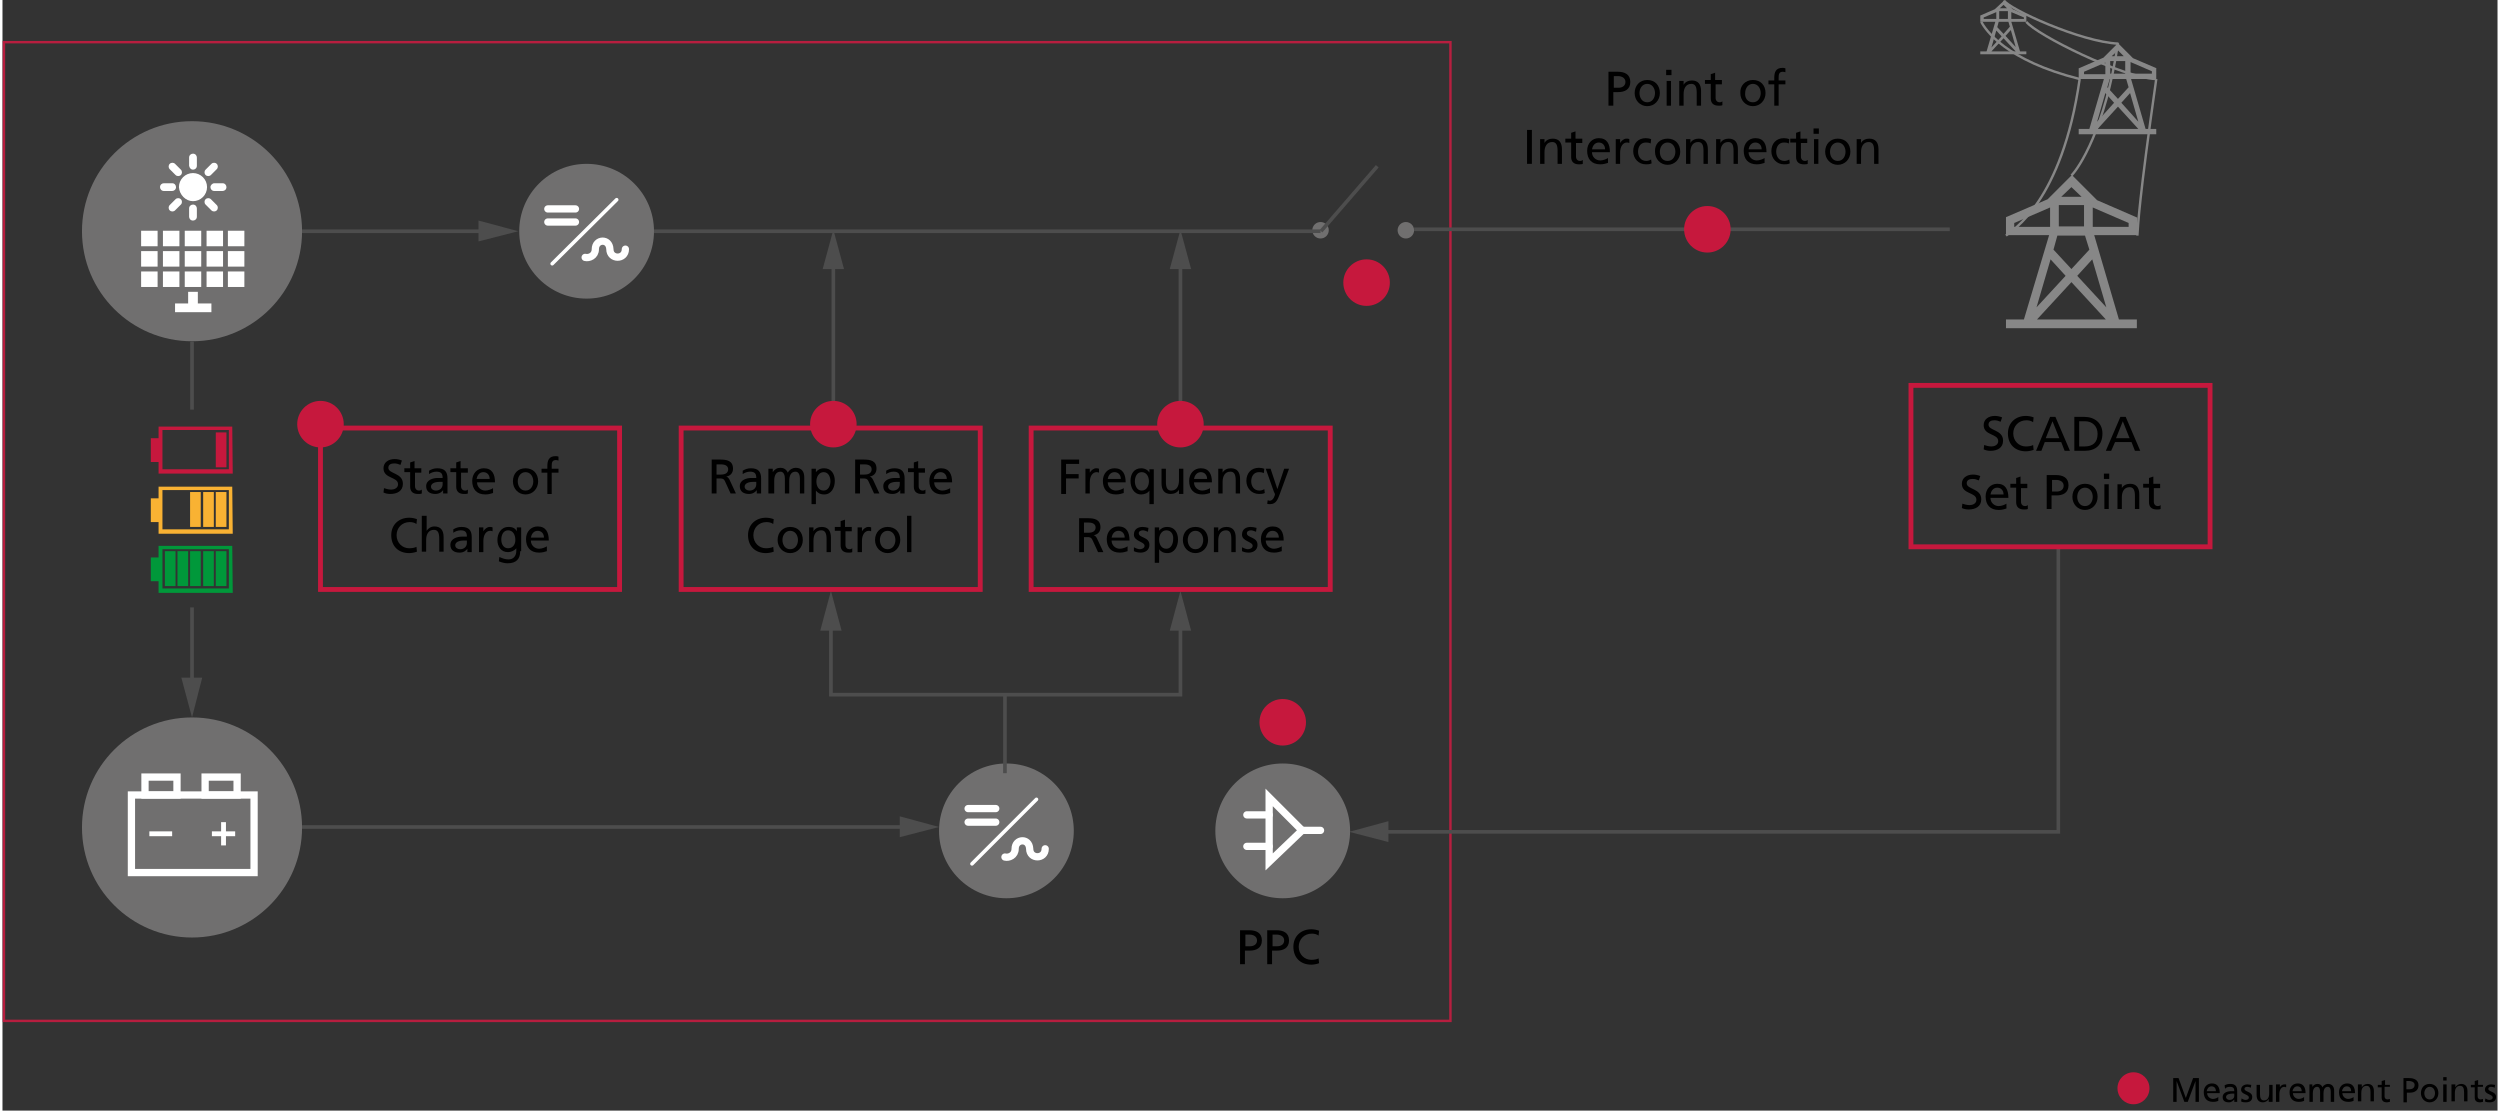 <?xml version="1.0" encoding="utf-8"?>
<svg xmlns="http://www.w3.org/2000/svg" xmlns:xlink="http://www.w3.org/1999/xlink" version="1.1" id="Ebene_1" x="0px" y="0px" viewBox="0 0 514.7 229.1" style="enable-background:new 0 0 514.7 229.1;" xml:space="preserve" width="520" height="231">
<rect x="0" y="0" width="514.7" height="229.1" fill="#333333" stroke="none"/>
<style type="text/css">
	.st0{fill:none;stroke:#B71E3F;stroke-width:0.5;stroke-miterlimit:10;}
	.st1{fill:#706F6F;}
	.st2{fill:none;stroke:#4D4D4D;stroke-width:0.75;stroke-miterlimit:10;}
	.st3{fill:#4D4D4D;}
	.st4{fill:#C6183D;}
	.st5{fill:#C6183D;stroke:#4D4D4D;stroke-width:0.75;stroke-miterlimit:10;}
	.st6{fill:#FFFFFF;}
	.st7{fill:none;stroke:#FFFFFF;stroke-width:1.5;stroke-linecap:round;stroke-miterlimit:10;}
	.st8{fill:none;stroke:#FFFFFF;stroke-width:0.75;stroke-linecap:round;stroke-miterlimit:10;}
	.st9{fill:none;stroke:#C6183D;stroke-miterlimit:10;}
	.st10{fill:none;stroke:#FFFFFF;stroke-width:1.5;stroke-miterlimit:10;}
	.st11{fill:none;stroke:#FFFFFF;stroke-miterlimit:10;}
	.st12{fill:#F9B233;}
	.st13{fill:#00983A;}
	.st14{fill:#878787;}
	.st15{fill:none;}
	.st16{fill:none;stroke:#878787;stroke-width:0.5;stroke-miterlimit:10;}
</style>
<rect x="0.3" y="8.7" class="st0" width="298.4" height="201.9"/>
<circle class="st1" cx="271.9" cy="47.5" r="1.7"/>
<g>
	<path d="M447.7,222.4h1.2l1.5,4.1l1.5-4.1h1.2v4.9h-0.7V223h0l-1.6,4.3h-0.7l-1.6-4.3h0v4.3h-0.7V222.4z"/>
	<path d="M457.1,227.1c-0.3,0.1-0.5,0.2-1.1,0.2c-1.3,0-1.9-0.8-1.9-2c0-1.1,0.7-1.8,1.7-1.8c1.2,0,1.6,0.9,1.6,2h-2.6   c0,0.7,0.6,1.2,1.2,1.2c0.4,0,0.9-0.2,1.1-0.4V227.1z M456.6,225.1c0-0.6-0.3-1-0.9-1c-0.6,0-0.9,0.5-1,1H456.6z"/>
	<path d="M458.4,223.9c0.3-0.2,0.7-0.3,1.2-0.3c1,0,1.4,0.5,1.4,1.5v1.5c0,0.4,0,0.6,0,0.7h-0.6v-0.5h0c-0.2,0.2-0.5,0.6-1.1,0.6   c-0.8,0-1.3-0.3-1.3-1.1c0-0.9,1-1.2,1.7-1.2c0.3,0,0.4,0,0.7,0c0-0.6-0.2-0.9-0.9-0.9c-0.4,0-0.8,0.1-1,0.4L458.4,223.9z    M460.4,225.6c-0.1,0-0.3,0-0.4,0c-0.4,0-1.3,0.1-1.3,0.7c0,0.4,0.4,0.6,0.7,0.6c0.7,0,1-0.4,1-0.9V225.6z"/>
	<path d="M461.9,226.6c0.3,0.2,0.6,0.3,0.8,0.3c0.3,0,0.7-0.1,0.7-0.5c0-0.7-1.6-0.6-1.6-1.6c0-0.7,0.6-1.1,1.3-1.1   c0.3,0,0.6,0.1,0.8,0.1l-0.1,0.6c-0.1-0.1-0.5-0.2-0.7-0.2c-0.3,0-0.6,0.1-0.6,0.4c0,0.7,1.6,0.5,1.6,1.7c0,0.8-0.6,1.1-1.3,1.1   c-0.3,0-0.7,0-1-0.2L461.9,226.6z"/>
	<path d="M468.1,227.3h-0.6v-0.6h0c-0.2,0.4-0.7,0.7-1.2,0.7c-0.9,0-1.3-0.6-1.3-1.5v-2.1h0.7v1.9c0,0.8,0.2,1.3,0.8,1.3   c0.8,0,1.1-0.6,1.1-1.5v-1.7h0.7V227.3z"/>
	<path d="M469.2,223.7h0.6v0.6h0c0.2-0.4,0.6-0.6,0.9-0.6c0.2,0,0.3,0,0.4,0v0.6c-0.1,0-0.3-0.1-0.4-0.1c-0.6,0-1,0.6-1,1.5v1.6   h-0.7V223.7z"/>
	<path d="M474.8,227.1c-0.3,0.1-0.5,0.2-1.1,0.2c-1.3,0-1.9-0.8-1.9-2c0-1.1,0.7-1.8,1.7-1.8c1.2,0,1.6,0.9,1.6,2h-2.6   c0,0.7,0.6,1.2,1.2,1.2c0.4,0,0.9-0.2,1.1-0.4V227.1z M474.3,225.1c0-0.6-0.3-1-0.9-1c-0.6,0-0.9,0.5-1,1H474.3z"/>
	<path d="M475.9,223.7h0.6v0.5h0c0.3-0.4,0.6-0.6,1.1-0.6c0.4,0,0.8,0.2,1,0.7c0.2-0.5,0.8-0.7,1.1-0.7c0.9,0,1.3,0.6,1.3,1.4v2.3   h-0.7v-2.1c0-0.4-0.1-1-0.6-1c-0.7,0-0.9,0.7-0.9,1.3v1.8h-0.7v-2.1c0-0.4-0.1-1-0.6-1c-0.7,0-0.9,0.7-0.9,1.3v1.8h-0.7V223.7z"/>
	<path d="M485,227.1c-0.3,0.1-0.5,0.2-1.1,0.2c-1.3,0-1.9-0.8-1.9-2c0-1.1,0.7-1.8,1.7-1.8c1.2,0,1.6,0.9,1.6,2h-2.6   c0,0.7,0.6,1.2,1.2,1.2c0.4,0,0.9-0.2,1.1-0.4V227.1z M484.5,225.1c0-0.6-0.3-1-0.9-1c-0.6,0-0.9,0.5-1,1H484.5z"/>
	<path d="M486.1,223.7h0.6v0.6h0c0.2-0.4,0.7-0.7,1.2-0.7c0.9,0,1.3,0.6,1.3,1.5v2.1h-0.7v-1.9c0-0.8-0.2-1.3-0.8-1.3   c-0.8,0-1.1,0.6-1.1,1.5v1.7h-0.7V223.7z"/>
	<path d="M492.4,224.2h-1v2c0,0.4,0.3,0.6,0.6,0.6c0.2,0,0.4-0.1,0.5-0.1v0.6c-0.1,0-0.4,0.1-0.6,0.1c-0.7,0-1.1-0.3-1.1-1v-2.1H490   v-0.5h0.8v-0.8l0.7-0.2v1h1V224.2z"/>
	<path d="M495.2,222.4h1.3c1,0,1.9,0.4,1.9,1.5c0,1.1-0.9,1.5-1.7,1.5h-0.7v2h-0.7V222.4z M495.9,224.7h0.7c0.4,0,1-0.2,1-0.9   c0-0.6-0.7-0.8-1.1-0.8h-0.6V224.7z"/>
	<path d="M500.7,223.6c1.1,0,1.8,0.8,1.8,1.9c0,1-0.7,1.9-1.8,1.9c-1.1,0-1.8-0.9-1.8-1.9C498.9,224.4,499.6,223.6,500.7,223.6z    M500.7,226.8c0.8,0,1.1-0.7,1.1-1.3c0-0.7-0.4-1.3-1.1-1.3c-0.7,0-1.1,0.7-1.1,1.3C499.6,226.1,499.9,226.8,500.7,226.8z"/>
	<path d="M504.2,222.9h-0.7v-0.7h0.7V222.9z M503.5,223.7h0.7v3.6h-0.7V223.7z"/>
	<path d="M505.4,223.7h0.6v0.6h0c0.2-0.4,0.7-0.7,1.2-0.7c0.9,0,1.3,0.6,1.3,1.5v2.1h-0.7v-1.9c0-0.8-0.2-1.3-0.8-1.3   c-0.8,0-1.1,0.6-1.1,1.5v1.7h-0.7V223.7z"/>
	<path d="M511.6,224.2h-1v2c0,0.4,0.3,0.6,0.6,0.6c0.2,0,0.4-0.1,0.5-0.1v0.6c-0.1,0-0.4,0.1-0.6,0.1c-0.7,0-1.1-0.3-1.1-1v-2.1   h-0.8v-0.5h0.8v-0.8l0.7-0.2v1h1V224.2z"/>
	<path d="M512.2,226.6c0.3,0.2,0.6,0.3,0.8,0.3c0.3,0,0.7-0.1,0.7-0.5c0-0.7-1.6-0.6-1.6-1.6c0-0.7,0.6-1.1,1.3-1.1   c0.3,0,0.6,0.1,0.8,0.1l-0.1,0.6c-0.1-0.1-0.5-0.2-0.7-0.2c-0.3,0-0.6,0.1-0.6,0.4c0,0.7,1.6,0.5,1.6,1.7c0,0.8-0.6,1.1-1.3,1.1   c-0.3,0-0.7,0-1-0.2L512.2,226.6z"/>
</g>
<g>
	<path d="M255.4,191.9h1.8c1.4,0,2.6,0.5,2.6,2.1c0,1.6-1.2,2.1-2.5,2.1h-1v2.8h-1V191.9z M256.4,195.2h1c0.6,0,1.4-0.3,1.4-1.2   c0-0.9-0.9-1.2-1.5-1.2h-0.9V195.2z"/>
	<path d="M261,191.9h1.8c1.4,0,2.6,0.5,2.6,2.1c0,1.6-1.2,2.1-2.5,2.1h-1v2.8h-1V191.9z M262,195.2h1c0.6,0,1.4-0.3,1.4-1.2   c0-0.9-0.9-1.2-1.5-1.2H262V195.2z"/>
	<path d="M271.5,193c-0.4-0.3-0.9-0.4-1.4-0.4c-1.6,0-2.7,1.2-2.7,2.7c0,1.6,1.2,2.7,2.6,2.7c0.5,0,1.2-0.1,1.5-0.3l0.1,1   c-0.5,0.2-1.2,0.3-1.6,0.3c-2.2,0-3.7-1.4-3.7-3.7c0-2.2,1.6-3.6,3.7-3.6c0.5,0,1.1,0.1,1.6,0.3L271.5,193z"/>
</g>
<g>
	<path d="M331.4,14.8h1.8c1.4,0,2.6,0.5,2.6,2.1c0,1.6-1.2,2.1-2.5,2.1h-1v2.8h-1V14.8z M332.4,18.1h1c0.6,0,1.4-0.3,1.4-1.2   c0-0.9-0.9-1.2-1.5-1.2h-0.9V18.1z"/>
	<path d="M339.3,16.5c1.6,0,2.6,1.1,2.6,2.7c0,1.5-1.1,2.7-2.6,2.7c-1.5,0-2.6-1.2-2.6-2.7C336.7,17.7,337.7,16.5,339.3,16.5z    M339.3,21.1c1.1,0,1.6-1,1.6-1.9c0-1-0.6-1.9-1.6-1.9c-1,0-1.6,0.9-1.6,1.9C337.7,20.1,338.2,21.1,339.3,21.1z"/>
	<path d="M344.3,15.5h-1.1v-1.1h1.1V15.5z M343.3,16.7h0.9v5.1h-0.9V16.7z"/>
	<path d="M345.9,16.7h0.9v0.8h0c0.3-0.6,1-0.9,1.7-0.9c1.3,0,1.9,0.8,1.9,2.2v3h-0.9v-2.7c0-1.2-0.3-1.8-1.1-1.8   c-1.1,0-1.6,0.9-1.6,2.1v2.4h-0.9V16.7z"/>
	<path d="M354.8,17.4h-1.4v2.8c0,0.6,0.4,0.9,0.8,0.9c0.3,0,0.5-0.1,0.6-0.2v0.8c-0.2,0.1-0.5,0.1-0.8,0.1c-1,0-1.6-0.5-1.6-1.5v-3   h-1.2v-0.8h1.2v-1.2l0.9-0.3v1.5h1.4V17.4z"/>
	<path d="M361.1,16.5c1.6,0,2.6,1.1,2.6,2.7c0,1.5-1.1,2.7-2.6,2.7c-1.5,0-2.6-1.2-2.6-2.7C358.4,17.7,359.5,16.5,361.1,16.5z    M361.1,21.1c1.1,0,1.6-1,1.6-1.9c0-1-0.6-1.9-1.6-1.9c-1,0-1.6,0.9-1.6,1.9C359.4,20.1,359.9,21.1,361.1,21.1z"/>
	<path d="M365.5,17.4h-1.2v-0.8h1.2v-0.5c0-1.2,0.3-2.1,1.7-2.1c0.2,0,0.4,0,0.6,0.1l0,0.8c-0.1,0-0.3-0.1-0.5-0.1   c-0.8,0-0.9,0.5-0.9,1.2v0.6h1.4v0.8h-1.4v4.4h-0.9V17.4z"/>
	<path d="M314.5,26.8h1v7h-1V26.8z"/>
	<path d="M317.2,28.7h0.9v0.8h0c0.3-0.6,1-0.9,1.7-0.9c1.3,0,1.9,0.8,1.9,2.2v3h-0.9v-2.7c0-1.2-0.3-1.8-1.1-1.8   c-1.1,0-1.6,0.9-1.6,2.1v2.4h-0.9V28.7z"/>
	<path d="M326,29.5h-1.4v2.8c0,0.6,0.4,0.9,0.8,0.9c0.3,0,0.5-0.1,0.6-0.2v0.8c-0.2,0.1-0.5,0.1-0.8,0.1c-1,0-1.6-0.5-1.6-1.5v-3   h-1.2v-0.8h1.2v-1.2l0.9-0.3v1.5h1.4V29.5z"/>
	<path d="M331.2,33.6c-0.4,0.1-0.8,0.3-1.6,0.3c-1.8,0-2.7-1.1-2.7-2.8c0-1.5,1-2.6,2.4-2.6c1.7,0,2.3,1.2,2.3,2.9h-3.7   c0,1,0.8,1.7,1.7,1.7c0.6,0,1.3-0.3,1.6-0.5V33.6z M330.6,30.8c0-0.8-0.5-1.4-1.3-1.4c-0.9,0-1.3,0.8-1.4,1.4H330.6z"/>
	<path d="M332.8,28.7h0.9v0.8h0c0.3-0.5,0.8-0.9,1.3-0.9c0.3,0,0.4,0,0.6,0.1v0.8c-0.2-0.1-0.4-0.1-0.5-0.1c-0.8,0-1.4,0.8-1.4,2.1   v2.3h-0.9V28.7z"/>
	<path d="M340,29.6c-0.4-0.2-0.7-0.2-1-0.2c-1.1,0-1.6,0.9-1.6,1.9c0,0.9,0.5,1.9,1.7,1.9c0.3,0,0.7-0.1,1-0.3l0.1,0.8   c-0.4,0.2-0.8,0.2-1.2,0.2c-1.5,0-2.6-1.2-2.6-2.7c0-1.6,1-2.7,2.6-2.7c0.4,0,0.9,0.1,1.1,0.2L340,29.6z"/>
	<path d="M343.5,28.6c1.6,0,2.6,1.1,2.6,2.7c0,1.5-1.1,2.7-2.6,2.7c-1.5,0-2.6-1.2-2.6-2.7C340.8,29.7,341.9,28.6,343.5,28.6z    M343.5,33.2c1.1,0,1.6-1,1.6-1.9c0-1-0.6-1.9-1.6-1.9c-1,0-1.6,0.9-1.6,1.9C341.9,32.2,342.3,33.2,343.5,33.2z"/>
	<path d="M347.3,28.7h0.9v0.8h0c0.3-0.6,1-0.9,1.7-0.9c1.3,0,1.9,0.8,1.9,2.2v3h-0.9v-2.7c0-1.2-0.3-1.8-1.1-1.8   c-1.1,0-1.6,0.9-1.6,2.1v2.4h-0.9V28.7z"/>
	<path d="M353.5,28.7h0.9v0.8h0c0.3-0.6,1-0.9,1.7-0.9c1.3,0,1.9,0.8,1.9,2.2v3h-0.9v-2.7c0-1.2-0.3-1.8-1.1-1.8   c-1.1,0-1.6,0.9-1.6,2.1v2.4h-0.9V28.7z"/>
	<path d="M363.5,33.6c-0.4,0.1-0.8,0.3-1.6,0.3c-1.8,0-2.7-1.1-2.7-2.8c0-1.5,1-2.6,2.4-2.6c1.7,0,2.3,1.2,2.3,2.9h-3.7   c0,1,0.8,1.7,1.7,1.7c0.6,0,1.3-0.3,1.6-0.5V33.6z M362.9,30.8c0-0.8-0.5-1.4-1.3-1.4c-0.9,0-1.3,0.8-1.4,1.4H362.9z"/>
	<path d="M368.5,29.6c-0.4-0.2-0.7-0.2-1-0.2c-1.1,0-1.6,0.9-1.6,1.9c0,0.9,0.5,1.9,1.7,1.9c0.3,0,0.7-0.1,1-0.3l0.1,0.8   c-0.4,0.2-0.8,0.2-1.2,0.2c-1.5,0-2.6-1.2-2.6-2.7c0-1.6,1-2.7,2.6-2.7c0.4,0,0.9,0.1,1.1,0.2L368.5,29.6z"/>
	<path d="M372.4,29.5H371v2.8c0,0.6,0.4,0.9,0.8,0.9c0.3,0,0.5-0.1,0.6-0.2v0.8c-0.2,0.1-0.5,0.1-0.8,0.1c-1,0-1.6-0.5-1.6-1.5v-3   h-1.2v-0.8h1.2v-1.2l0.9-0.3v1.5h1.4V29.5z"/>
	<path d="M374.7,27.6h-1.1v-1.1h1.1V27.6z M373.7,28.7h0.9v5.1h-0.9V28.7z"/>
	<path d="M378.6,28.6c1.6,0,2.6,1.1,2.6,2.7c0,1.5-1.1,2.7-2.6,2.7c-1.5,0-2.6-1.2-2.6-2.7C376,29.7,377.1,28.6,378.6,28.6z    M378.6,33.2c1.1,0,1.6-1,1.6-1.9c0-1-0.6-1.9-1.6-1.9c-1,0-1.6,0.9-1.6,1.9C377,32.2,377.5,33.2,378.6,33.2z"/>
	<path d="M382.5,28.7h0.9v0.8h0c0.3-0.6,1-0.9,1.7-0.9c1.3,0,1.9,0.8,1.9,2.2v3h-0.9v-2.7c0-1.2-0.3-1.8-1.1-1.8   c-1.1,0-1.6,0.9-1.6,2.1v2.4h-0.9V28.7z"/>
</g>
<g>
	<line x1="171.4" y1="47.4" x2="171.4" y2="87.5"/>
	<g>
		<line class="st2" x1="171.4" y1="54" x2="171.4" y2="87.5"/>
		<g>
			<polygon class="st3" points="169.2,55.5 171.4,47.4 173.6,55.5    "/>
		</g>
	</g>
</g>
<g>
	<line x1="243" y1="47.4" x2="243" y2="87.5"/>
	<g>
		<line class="st2" x1="243" y1="54" x2="243" y2="87.5"/>
		<g>
			<polygon class="st3" points="240.8,55.5 243,47.4 245.2,55.5    "/>
		</g>
	</g>
</g>
<g>
	<g>
		<line class="st2" x1="61.8" y1="47.7" x2="99.7" y2="47.7"/>
		<g>
			<polygon class="st3" points="98.2,49.8 106.4,47.7 98.2,45.5    "/>
		</g>
	</g>
</g>
<g>
	<line class="st4" x1="39.1" y1="125.3" x2="39.1" y2="148"/>
	<g>
		<line class="st2" x1="39.1" y1="125.3" x2="39.1" y2="141.3"/>
		<g>
			<polygon class="st3" points="36.9,139.8 39.1,148 41.2,139.8    "/>
		</g>
	</g>
</g>
<line class="st5" x1="39.1" y1="70.5" x2="39.1" y2="84.5"/>
<line class="st2" x1="134.4" y1="47.7" x2="271.9" y2="47.7"/>
<g>
	<g>
		<polyline class="st2" points="170.9,128.6 170.9,143.3 170.9,143.3 243,143.3 243,143.3 243,128.6   "/>
		<g>
			<polygon class="st3" points="168.7,130.1 170.9,121.9 173.1,130.1    "/>
		</g>
		<g>
			<polygon class="st3" points="245.2,130.1 243,121.9 240.8,130.1    "/>
		</g>
	</g>
</g>
<circle class="st1" cx="289.5" cy="47.5" r="1.7"/>
<line class="st2" x1="401.7" y1="47.3" x2="291.2" y2="47.3"/>
<line class="st2" x1="272" y1="47.7" x2="283.6" y2="34.3"/>
<g>
	<circle class="st1" cx="39.1" cy="47.7" r="22.7"/>
	<g>
		<rect x="37.6" y="51.8" class="st6" width="3.4" height="3.2"/>
		<rect x="33.1" y="51.8" class="st6" width="3.4" height="3.2"/>
		<rect x="37.6" y="47.6" class="st6" width="3.4" height="3.2"/>
		<rect x="33.1" y="47.6" class="st6" width="3.4" height="3.2"/>
		<rect x="42.1" y="47.6" class="st6" width="3.4" height="3.2"/>
		<rect x="42.1" y="51.8" class="st6" width="3.4" height="3.2"/>
		<rect x="37.6" y="56" class="st6" width="3.4" height="3.2"/>
		<rect x="33.1" y="56" class="st6" width="3.4" height="3.2"/>
		<rect x="42.1" y="56" class="st6" width="3.4" height="3.2"/>
		<g>
			<g>
				<path class="st6" d="M39.3,41.5c1.6,0,2.9-1.3,2.9-2.9c0-1.6-1.3-2.9-2.9-2.9s-2.9,1.3-2.9,2.9C36.5,40.2,37.8,41.5,39.3,41.5z"/>
				<path class="st6" d="M39.3,35c0.4,0,0.8-0.3,0.8-0.8v-1.7c0-0.4-0.3-0.8-0.8-0.8c-0.4,0-0.8,0.3-0.8,0.8v1.7      C38.6,34.7,38.9,35,39.3,35z"/>
				<path class="st6" d="M40.1,43c0-0.4-0.3-0.8-0.8-0.8c-0.4,0-0.8,0.3-0.8,0.8v1.7c0,0.4,0.3,0.8,0.8,0.8c0.4,0,0.8-0.3,0.8-0.8      V43z"/>
				<path class="st6" d="M35.7,36.1c0.3,0.3,0.8,0.3,1.1,0c0.3-0.3,0.3-0.8,0-1.1l-1.2-1.2c-0.3-0.3-0.8-0.3-1.1,0      c-0.3,0.3-0.3,0.8,0,1.1L35.7,36.1z"/>
				<path class="st6" d="M44.2,43.4c0.3-0.3,0.3-0.8,0-1.1L43,41.1c-0.3-0.3-0.8-0.3-1.1,0c-0.3,0.3-0.3,0.8,0,1.1l1.2,1.2      C43.4,43.7,43.9,43.7,44.2,43.4z"/>
				<path class="st6" d="M33.3,39.4H35c0.4,0,0.8-0.3,0.8-0.8c0-0.4-0.3-0.8-0.8-0.8h-1.7c-0.4,0-0.8,0.3-0.8,0.8      C32.5,39,32.8,39.4,33.3,39.4z"/>
				<path class="st6" d="M42.9,38.6c0,0.4,0.3,0.8,0.8,0.8h1.7c0.4,0,0.8-0.3,0.8-0.8c0-0.4-0.3-0.8-0.8-0.8h-1.7      C43.3,37.8,42.9,38.2,42.9,38.6z"/>
				<path class="st6" d="M35.7,41.1l-1.2,1.2c-0.3,0.3-0.3,0.8,0,1.1c0.3,0.3,0.8,0.3,1.1,0l1.2-1.2c0.3-0.3,0.3-0.8,0-1.1      C36.5,40.8,36,40.8,35.7,41.1z"/>
				<path class="st6" d="M43,36.1l1.2-1.2c0.3-0.3,0.3-0.8,0-1.1c-0.3-0.3-0.8-0.3-1.1,0L41.9,35c-0.3,0.3-0.3,0.8,0,1.1      C42.2,36.4,42.7,36.4,43,36.1z"/>
			</g>
			<rect x="28.6" y="47.6" class="st6" width="3.4" height="3.2"/>
			<rect x="28.6" y="51.8" class="st6" width="3.4" height="3.2"/>
			<rect x="28.6" y="56" class="st6" width="3.4" height="3.2"/>
			<rect x="46.5" y="47.6" class="st6" width="3.4" height="3.2"/>
			<rect x="46.5" y="51.8" class="st6" width="3.4" height="3.2"/>
			<rect x="46.5" y="56" class="st6" width="3.4" height="3.2"/>
			<polygon class="st6" points="40.3,60.2 38.3,60.2 38.3,62 38.3,62.6 35.6,62.6 35.6,64.4 43.1,64.4 43.1,62.6 40.3,62.6    "/>
		</g>
	</g>
</g>
<g>
	<g>
		<line class="st2" x1="61.8" y1="170.6" x2="186.6" y2="170.6"/>
		<g>
			<polygon class="st3" points="185.1,172.7 193.2,170.6 185.1,168.4    "/>
		</g>
	</g>
</g>
<g>
	<g>
		<polyline class="st2" points="424.1,112.8 424.1,171.6 284.4,171.6   "/>
		<g>
			<polygon class="st3" points="285.9,169.4 277.8,171.6 285.9,173.7    "/>
		</g>
	</g>
</g>
<g>
	<circle class="st1" cx="120.5" cy="47.7" r="13.9"/>
	<line class="st7" x1="112.5" y1="43.1" x2="118.2" y2="43.1"/>
	<line class="st7" x1="112.5" y1="45.8" x2="118.2" y2="45.8"/>
	<line class="st8" x1="126.7" y1="41.2" x2="113.4" y2="54.4"/>
	<path class="st7" d="M120.2,53.1c0.8,0.2,2.1-0.3,2.1-1.7c0-2.1,2.9-2.3,3,0c0,2.2,3.2,2.2,3.2,0"/>
</g>
<g>
	<circle class="st1" cx="207.1" cy="171.4" r="13.9"/>
	<line class="st7" x1="199.2" y1="166.8" x2="204.9" y2="166.8"/>
	<line class="st7" x1="199.2" y1="169.6" x2="204.9" y2="169.6"/>
	<line class="st8" x1="213.3" y1="164.9" x2="200" y2="178.2"/>
	<path class="st7" d="M206.8,176.8c0.8,0.2,2.1-0.3,2.1-1.7c0-2.1,2.9-2.3,3,0c0,2.2,3.2,2.2,3.2,0"/>
</g>
<circle class="st1" cx="264.1" cy="171.4" r="13.9"/>
<circle class="st4" cx="351.7" cy="47.3" r="4.8"/>
<circle class="st4" cx="281.4" cy="58.3" r="4.8"/>
<circle class="st4" cx="264.1" cy="149" r="4.8"/>
<circle class="st4" cx="439.6" cy="224.5" r="3.3"/>
<circle class="st4" cx="171.4" cy="87.5" r="4.8"/>
<circle class="st4" cx="65.6" cy="87.5" r="4.8"/>
<circle class="st4" cx="243" cy="87.5" r="4.8"/>
<g>
	<g>
		<path d="M412.2,87c-0.5-0.2-0.8-0.3-1.3-0.3c-0.6,0-1.2,0.2-1.2,0.9c0,1.3,3,1,3,3.3c0,1.5-1.2,2.1-2.6,2.1c-0.5,0-1-0.1-1.4-0.3    l0.1-0.9c0.3,0.1,0.9,0.3,1.5,0.3c0.6,0,1.4-0.3,1.4-1.1c0-1.6-3-1.1-3-3.3c0-1.2,1-1.9,2.3-1.9c0.5,0,1,0.1,1.5,0.3L412.2,87z"/>
		<path d="M418.9,87.1c-0.4-0.3-0.9-0.4-1.4-0.4c-1.6,0-2.7,1.2-2.7,2.7c0,1.6,1.2,2.7,2.6,2.7c0.5,0,1.2-0.1,1.5-0.3l0.1,1    c-0.5,0.2-1.2,0.3-1.6,0.3c-2.2,0-3.7-1.4-3.7-3.7c0-2.2,1.6-3.6,3.7-3.6c0.5,0,1.1,0.1,1.6,0.3L418.9,87.1z"/>
		<path d="M422.4,86h1.1l3,7h-1.1l-0.7-1.8h-3.4l-0.7,1.8h-1.1L422.4,86z M422.9,86.9l-1.4,3.5h2.8L422.9,86.9z"/>
		<path d="M427.4,86h2.1c2.1,0,3.7,1.3,3.7,3.4c0,2.4-1.4,3.6-3.7,3.6h-2.1V86z M428.4,92.1h1.1c1.7,0,2.7-0.8,2.7-2.6    c0-1.6-1.1-2.6-2.6-2.6h-1.2V92.1z"/>
		<path d="M436.9,86h1.1l3,7h-1.1l-0.7-1.8h-3.4L435,93h-1.1L436.9,86z M437.4,86.9l-1.4,3.5h2.8L437.4,86.9z"/>
		<path d="M407.7,99.1c-0.5-0.2-0.8-0.3-1.3-0.3c-0.6,0-1.2,0.2-1.2,0.9c0,1.3,3,1,3,3.3c0,1.5-1.2,2.1-2.6,2.1    c-0.5,0-1-0.1-1.4-0.3l0.1-0.9c0.3,0.1,0.9,0.3,1.5,0.3c0.6,0,1.4-0.3,1.4-1.1c0-1.6-3-1.1-3-3.3c0-1.2,1-1.9,2.3-1.9    c0.5,0,1,0.1,1.5,0.3L407.7,99.1z"/>
		<path d="M413.4,104.9c-0.4,0.1-0.8,0.3-1.6,0.3c-1.8,0-2.7-1.1-2.7-2.8c0-1.5,1-2.6,2.4-2.6c1.7,0,2.3,1.2,2.3,2.9h-3.7    c0,1,0.8,1.7,1.7,1.7c0.6,0,1.3-0.3,1.6-0.5V104.9z M412.8,102c0-0.8-0.5-1.4-1.3-1.4c-0.9,0-1.3,0.8-1.4,1.4H412.8z"/>
		<path d="M417.8,100.7h-1.4v2.8c0,0.6,0.4,0.9,0.8,0.9c0.3,0,0.5-0.1,0.6-0.2v0.8c-0.2,0.1-0.5,0.1-0.8,0.1c-1,0-1.6-0.5-1.6-1.5    v-3h-1.2v-0.8h1.2v-1.2l0.9-0.3v1.5h1.4V100.7z"/>
		<path d="M421.8,98h1.8c1.4,0,2.6,0.5,2.6,2.1c0,1.6-1.2,2.1-2.5,2.1h-1v2.8h-1V98z M422.8,101.4h1c0.6,0,1.4-0.3,1.4-1.2    c0-0.9-0.9-1.2-1.5-1.2h-0.9V101.4z"/>
		<path d="M429.6,99.8c1.6,0,2.6,1.1,2.6,2.7c0,1.5-1.1,2.7-2.6,2.7c-1.5,0-2.6-1.2-2.6-2.7C427,100.9,428.1,99.8,429.6,99.8z     M429.6,104.4c1.1,0,1.6-1,1.6-1.9c0-1-0.6-1.9-1.6-1.9c-1,0-1.6,0.9-1.6,1.9C428,103.4,428.5,104.4,429.6,104.4z"/>
		<path d="M434.6,98.8h-1.1v-1.1h1.1V98.8z M433.6,99.9h0.9v5.1h-0.9V99.9z"/>
		<path d="M436.3,99.9h0.9v0.8h0c0.3-0.6,1-0.9,1.7-0.9c1.3,0,1.9,0.8,1.9,2.2v3h-0.9v-2.7c0-1.2-0.3-1.8-1.1-1.8    c-1.1,0-1.6,0.9-1.6,2.1v2.4h-0.9V99.9z"/>
		<path d="M445.2,100.7h-1.4v2.8c0,0.6,0.4,0.9,0.8,0.9c0.3,0,0.5-0.1,0.6-0.2v0.8c-0.2,0.1-0.5,0.1-0.8,0.1c-1,0-1.6-0.5-1.6-1.5    v-3h-1.2v-0.8h1.2v-1.2l0.9-0.3v1.5h1.4V100.7z"/>
	</g>
	<rect x="393.7" y="79.5" class="st9" width="61.7" height="33.3"/>
</g>
<g>
	<g>
		<path d="M218.4,94.8h3.7v0.9h-2.7v2.1h2.6v0.9h-2.6v3.2h-1V94.8z"/>
		<path d="M223.4,96.7h0.9v0.8h0c0.3-0.5,0.8-0.9,1.3-0.9c0.3,0,0.4,0,0.6,0.1v0.8c-0.2-0.1-0.4-0.1-0.5-0.1c-0.8,0-1.4,0.8-1.4,2.1    v2.3h-0.9V96.7z"/>
		<path d="M231.3,101.7c-0.4,0.1-0.8,0.3-1.6,0.3c-1.8,0-2.7-1.1-2.7-2.8c0-1.5,1-2.6,2.4-2.6c1.7,0,2.3,1.2,2.3,2.9H228    c0,1,0.8,1.7,1.7,1.7c0.6,0,1.3-0.3,1.6-0.5V101.7z M230.7,98.8c0-0.8-0.5-1.4-1.3-1.4c-0.9,0-1.3,0.8-1.4,1.4H230.7z"/>
		<path d="M237.5,104h-0.9v-2.8h0c-0.3,0.5-1,0.8-1.7,0.8c-1.5,0-2.2-1.4-2.2-2.8c0-1.4,0.7-2.6,2.2-2.6c0.9,0,1.5,0.5,1.7,0.9h0    v-0.7h0.9V104z M235,101.2c1.1,0,1.5-1.1,1.5-1.9c0-1-0.5-1.9-1.5-1.9c-1,0-1.4,1-1.4,1.9C233.6,100.1,234,101.2,235,101.2z"/>
		<path d="M243.6,101.9h-0.9V101h0c-0.3,0.6-1,0.9-1.7,0.9c-1.3,0-1.9-0.8-1.9-2.2v-3h0.9v2.7c0,1.2,0.3,1.8,1.1,1.8    c1.1,0,1.6-0.9,1.6-2.1v-2.4h0.9V101.9z"/>
		<path d="M249.1,101.7c-0.4,0.1-0.8,0.3-1.6,0.3c-1.8,0-2.7-1.1-2.7-2.8c0-1.5,1-2.6,2.4-2.6c1.7,0,2.3,1.2,2.3,2.9h-3.7    c0,1,0.8,1.7,1.7,1.7c0.6,0,1.3-0.3,1.6-0.5V101.7z M248.5,98.8c0-0.8-0.5-1.4-1.3-1.4c-0.9,0-1.3,0.8-1.4,1.4H248.5z"/>
		<path d="M250.8,96.7h0.9v0.8h0c0.3-0.6,1-0.9,1.7-0.9c1.3,0,1.9,0.8,1.9,2.2v3h-0.9v-2.7c0-1.2-0.3-1.8-1.1-1.8    c-1.1,0-1.6,0.9-1.6,2.1v2.4h-0.9V96.7z"/>
		<path d="M260.2,97.6c-0.4-0.2-0.7-0.2-1-0.2c-1.1,0-1.6,0.9-1.6,1.9c0,0.9,0.5,1.9,1.7,1.9c0.3,0,0.7-0.1,1-0.3l0.1,0.8    c-0.4,0.2-0.8,0.2-1.2,0.2c-1.5,0-2.6-1.2-2.6-2.7c0-1.6,1-2.7,2.6-2.7c0.4,0,0.9,0.1,1.1,0.2L260.2,97.6z"/>
		<path d="M261,103.2c0.1,0,0.3,0.1,0.4,0.1c0.8,0,1.1-1.2,1.1-1.3c0-0.1-0.1-0.4-0.2-0.5l-1.7-4.8h1l1.4,4.2h0l1.4-4.2h1l-1.9,5.2    c-0.4,1-0.7,2.1-2,2.1c-0.3,0-0.5,0-0.6-0.1L261,103.2z"/>
		<path d="M222.1,106.9h1.7c1.4,0,2.7,0.2,2.7,1.9c0,0.9-0.6,1.5-1.4,1.6v0c0.3,0.1,0.5,0.3,0.7,0.7l1.3,2.8h-1.1l-1.1-2.4    c-0.3-0.7-0.6-0.7-1.2-0.7h-0.6v3.1h-1V106.9z M223.1,109.9h0.9c1,0,1.5-0.4,1.5-1.1c0-0.6-0.5-1-1.4-1h-1V109.9z"/>
		<path d="M232.1,113.7c-0.4,0.1-0.8,0.3-1.6,0.3c-1.8,0-2.7-1.1-2.7-2.8c0-1.5,1-2.6,2.4-2.6c1.7,0,2.3,1.2,2.3,2.9h-3.7    c0,1,0.8,1.7,1.7,1.7c0.6,0,1.3-0.3,1.6-0.5V113.7z M231.5,110.9c0-0.8-0.5-1.4-1.3-1.4c-0.9,0-1.3,0.8-1.4,1.4H231.5z"/>
		<path d="M233.4,112.9c0.4,0.2,0.9,0.4,1.2,0.4c0.4,0,1-0.2,1-0.7c0-0.9-2.2-0.9-2.2-2.3c0-1.1,0.8-1.6,1.8-1.6    c0.4,0,0.8,0.1,1.2,0.2l-0.1,0.8c-0.2-0.1-0.8-0.3-1-0.3c-0.5,0-0.9,0.2-0.9,0.6c0,1,2.2,0.7,2.2,2.4c0,1.1-0.9,1.6-1.8,1.6    c-0.5,0-1-0.1-1.4-0.3L233.4,112.9z"/>
		<path d="M237.7,108.8h0.9v0.7h0c0.3-0.4,0.8-0.8,1.7-0.8c1.5,0,2.2,1.2,2.2,2.6c0,1.4-0.7,2.8-2.2,2.8c-0.9,0-1.4-0.4-1.7-0.8h0    v2.8h-0.9V108.8z M240.1,109.4c-1,0-1.5,1-1.5,1.9c0,0.9,0.4,1.9,1.5,1.9c1,0,1.4-1.1,1.4-1.9    C241.6,110.4,241.2,109.4,240.1,109.4z"/>
		<path d="M246.1,108.7c1.6,0,2.6,1.1,2.6,2.7c0,1.5-1.1,2.7-2.6,2.7c-1.5,0-2.6-1.2-2.6-2.7C243.5,109.8,244.5,108.7,246.1,108.7z     M246.1,113.3c1.1,0,1.6-1,1.6-1.9c0-1-0.6-1.9-1.6-1.9c-1,0-1.6,0.9-1.6,1.9C244.5,112.3,245,113.3,246.1,113.3z"/>
		<path d="M249.9,108.8h0.9v0.8h0c0.3-0.6,1-0.9,1.7-0.9c1.3,0,1.9,0.8,1.9,2.2v3h-0.9v-2.7c0-1.2-0.3-1.8-1.1-1.8    c-1.1,0-1.6,0.9-1.6,2.1v2.4h-0.9V108.8z"/>
		<path d="M255.7,112.9c0.4,0.2,0.9,0.4,1.2,0.4c0.4,0,1-0.2,1-0.7c0-0.9-2.2-0.9-2.2-2.3c0-1.1,0.8-1.6,1.8-1.6    c0.4,0,0.8,0.1,1.2,0.2l-0.1,0.8c-0.2-0.1-0.8-0.3-1-0.3c-0.5,0-0.9,0.2-0.9,0.6c0,1,2.2,0.7,2.2,2.4c0,1.1-0.9,1.6-1.8,1.6    c-0.5,0-1-0.1-1.4-0.3L255.7,112.9z"/>
		<path d="M263.9,113.7c-0.4,0.1-0.8,0.3-1.6,0.3c-1.8,0-2.7-1.1-2.7-2.8c0-1.5,1-2.6,2.4-2.6c1.7,0,2.3,1.2,2.3,2.9h-3.7    c0,1,0.8,1.7,1.7,1.7c0.6,0,1.3-0.3,1.6-0.5V113.7z M263.3,110.9c0-0.8-0.5-1.4-1.3-1.4c-0.9,0-1.3,0.8-1.4,1.4H263.3z"/>
	</g>
	<rect x="212.2" y="88.3" class="st9" width="61.7" height="33.3"/>
</g>
<g>
	<g>
		<path d="M146.3,94.8h1.7c1.4,0,2.7,0.2,2.7,1.9c0,0.9-0.6,1.5-1.4,1.6v0c0.3,0.1,0.5,0.3,0.7,0.7l1.3,2.8h-1.1l-1.1-2.4    c-0.3-0.7-0.6-0.7-1.2-0.7h-0.6v3.1h-1V94.8z M147.3,97.9h0.9c1,0,1.5-0.4,1.5-1.1c0-0.6-0.5-1-1.4-1h-1V97.9z"/>
		<path d="M152.7,97.1c0.5-0.3,1-0.5,1.7-0.5c1.5,0,2.1,0.7,2.1,2.1v2.1c0,0.6,0,0.9,0,1h-0.9v-0.7h0c-0.2,0.3-0.7,0.8-1.6,0.8    c-1.1,0-1.9-0.5-1.9-1.6c0-1.3,1.4-1.7,2.4-1.7c0.4,0,0.6,0,1,0c0-0.9-0.3-1.3-1.3-1.3c-0.5,0-1.1,0.2-1.5,0.5L152.7,97.1z     M155.5,99.4c-0.2,0-0.4,0-0.6,0c-0.5,0-1.8,0.1-1.8,1c0,0.5,0.5,0.8,1,0.8c0.9,0,1.4-0.6,1.4-1.3V99.4z"/>
		<path d="M158,96.7h0.9v0.7h0c0.4-0.6,0.9-0.9,1.6-0.9c0.6,0,1.2,0.3,1.5,1c0.4-0.7,1.1-1,1.6-1c1.3,0,1.8,0.8,1.8,2v3.3h-0.9v-3.1    c0-0.6-0.2-1.4-0.9-1.4c-1,0-1.3,0.9-1.3,1.9v2.6h-0.9v-3.1c0-0.6-0.2-1.4-0.9-1.4c-1,0-1.3,0.9-1.3,1.9v2.6H158V96.7z"/>
		<path d="M166.9,96.7h0.9v0.7h0c0.3-0.4,0.8-0.8,1.7-0.8c1.5,0,2.2,1.2,2.2,2.6c0,1.4-0.7,2.8-2.2,2.8c-0.9,0-1.4-0.4-1.7-0.8h0    v2.8h-0.9V96.7z M169.4,97.4c-1,0-1.5,1-1.5,1.9c0,0.9,0.4,1.9,1.5,1.9c1,0,1.4-1.1,1.4-1.9C170.8,98.4,170.4,97.4,169.4,97.4z"/>
		<path d="M175.9,94.8h1.7c1.4,0,2.7,0.2,2.7,1.9c0,0.9-0.6,1.5-1.4,1.6v0c0.3,0.1,0.5,0.3,0.7,0.7l1.3,2.8h-1.1l-1.1-2.4    c-0.3-0.7-0.6-0.7-1.2-0.7h-0.6v3.1h-1V94.8z M176.9,97.9h0.9c1,0,1.5-0.4,1.5-1.1c0-0.6-0.5-1-1.4-1h-1V97.9z"/>
		<path d="M182.3,97.1c0.5-0.3,1-0.5,1.7-0.5c1.5,0,2.1,0.7,2.1,2.1v2.1c0,0.6,0,0.9,0,1h-0.9v-0.7h0c-0.2,0.3-0.7,0.8-1.6,0.8    c-1.1,0-1.9-0.5-1.9-1.6c0-1.3,1.4-1.7,2.4-1.7c0.4,0,0.6,0,1,0c0-0.9-0.3-1.3-1.3-1.3c-0.5,0-1.1,0.2-1.5,0.5L182.3,97.1z     M185.1,99.4c-0.2,0-0.4,0-0.6,0c-0.5,0-1.8,0.1-1.8,1c0,0.5,0.5,0.8,1,0.8c0.9,0,1.4-0.6,1.4-1.3V99.4z"/>
		<path d="M190.3,97.5H189v2.8c0,0.6,0.4,0.9,0.8,0.9c0.3,0,0.5-0.1,0.6-0.2v0.8c-0.2,0.1-0.5,0.1-0.8,0.1c-1,0-1.6-0.5-1.6-1.5v-3    h-1.2v-0.8h1.2v-1.2l0.9-0.3v1.5h1.4V97.5z"/>
		<path d="M195.5,101.7c-0.4,0.1-0.8,0.3-1.6,0.3c-1.8,0-2.7-1.1-2.7-2.8c0-1.5,1-2.6,2.4-2.6c1.7,0,2.3,1.2,2.3,2.9h-3.7    c0,1,0.8,1.7,1.7,1.7c0.6,0,1.3-0.3,1.6-0.5V101.7z M194.8,98.8c0-0.8-0.5-1.4-1.3-1.4c-0.9,0-1.3,0.8-1.4,1.4H194.8z"/>
		<path d="M159,108.1c-0.4-0.3-0.9-0.4-1.4-0.4c-1.6,0-2.7,1.2-2.7,2.7c0,1.6,1.2,2.7,2.6,2.7c0.5,0,1.2-0.1,1.5-0.3l0.1,1    c-0.5,0.2-1.2,0.3-1.6,0.3c-2.2,0-3.7-1.4-3.7-3.7c0-2.2,1.6-3.6,3.7-3.6c0.5,0,1.1,0.1,1.6,0.3L159,108.1z"/>
		<path d="M162.5,108.7c1.6,0,2.6,1.1,2.6,2.7c0,1.5-1.1,2.7-2.6,2.7c-1.5,0-2.6-1.2-2.6-2.7C159.9,109.8,161,108.7,162.5,108.7z     M162.5,113.3c1.1,0,1.6-1,1.6-1.9c0-1-0.6-1.9-1.6-1.9c-1,0-1.6,0.9-1.6,1.9C160.9,112.3,161.4,113.3,162.5,113.3z"/>
		<path d="M166.4,108.8h0.9v0.8h0c0.3-0.6,1-0.9,1.7-0.9c1.3,0,1.9,0.8,1.9,2.2v3H170v-2.7c0-1.2-0.3-1.8-1.1-1.8    c-1.1,0-1.6,0.9-1.6,2.1v2.4h-0.9V108.8z"/>
		<path d="M175.3,109.6h-1.4v2.8c0,0.6,0.4,0.9,0.8,0.9c0.3,0,0.5-0.1,0.6-0.2v0.8c-0.2,0.1-0.5,0.1-0.8,0.1c-1,0-1.6-0.5-1.6-1.5    v-3h-1.2v-0.8h1.2v-1.2l0.9-0.3v1.5h1.4V109.6z"/>
		<path d="M176.4,108.8h0.9v0.8h0c0.3-0.5,0.8-0.9,1.3-0.9c0.3,0,0.4,0,0.6,0.1v0.8c-0.2-0.1-0.4-0.1-0.5-0.1    c-0.8,0-1.4,0.8-1.4,2.1v2.3h-0.9V108.8z"/>
		<path d="M182.6,108.7c1.6,0,2.6,1.1,2.6,2.7c0,1.5-1.1,2.7-2.6,2.7c-1.5,0-2.6-1.2-2.6-2.7C180,109.8,181.1,108.7,182.6,108.7z     M182.6,113.3c1.1,0,1.6-1,1.6-1.9c0-1-0.6-1.9-1.6-1.9c-1,0-1.6,0.9-1.6,1.9C181,112.3,181.5,113.3,182.6,113.3z"/>
		<path d="M186.6,106.4h0.9v7.5h-0.9V106.4z"/>
	</g>
	<rect x="140" y="88.3" class="st9" width="61.7" height="33.3"/>
</g>
<g>
	<g>
		<path d="M82.1,95.9c-0.5-0.2-0.8-0.3-1.3-0.3c-0.6,0-1.2,0.2-1.2,0.9c0,1.3,3,1,3,3.3c0,1.5-1.2,2.1-2.6,2.1c-0.5,0-1-0.1-1.4-0.3    l0.1-0.9c0.3,0.1,0.9,0.3,1.5,0.3c0.6,0,1.4-0.3,1.4-1.1c0-1.6-3-1.1-3-3.3c0-1.2,1-1.9,2.3-1.9c0.5,0,1,0.1,1.5,0.3L82.1,95.9z"/>
		<path d="M86.5,97.5h-1.4v2.8c0,0.6,0.4,0.9,0.8,0.9c0.3,0,0.5-0.1,0.6-0.2v0.8c-0.2,0.1-0.5,0.1-0.8,0.1c-1,0-1.6-0.5-1.6-1.5v-3    h-1.2v-0.8h1.2v-1.2l0.9-0.3v1.5h1.4V97.5z"/>
		<path d="M88,97.1c0.5-0.3,1-0.5,1.7-0.5c1.5,0,2.1,0.7,2.1,2.1v2.1c0,0.6,0,0.9,0,1h-0.9v-0.7h0c-0.2,0.3-0.7,0.8-1.6,0.8    c-1.1,0-1.9-0.5-1.9-1.6c0-1.3,1.4-1.7,2.4-1.7c0.4,0,0.6,0,1,0c0-0.9-0.3-1.3-1.3-1.3c-0.5,0-1.1,0.2-1.5,0.5L88,97.1z     M90.8,99.4c-0.2,0-0.4,0-0.6,0c-0.5,0-1.8,0.1-1.8,1c0,0.5,0.5,0.8,1,0.8c0.9,0,1.4-0.6,1.4-1.3V99.4z"/>
		<path d="M96,97.5h-1.4v2.8c0,0.6,0.4,0.9,0.8,0.9c0.3,0,0.5-0.1,0.6-0.2v0.8c-0.2,0.1-0.5,0.1-0.8,0.1c-1,0-1.6-0.5-1.6-1.5v-3    h-1.2v-0.8h1.2v-1.2l0.9-0.3v1.5H96V97.5z"/>
		<path d="M101.2,101.7c-0.4,0.1-0.8,0.3-1.6,0.3c-1.8,0-2.7-1.1-2.7-2.8c0-1.5,1-2.6,2.4-2.6c1.7,0,2.3,1.2,2.3,2.9h-3.7    c0,1,0.8,1.7,1.7,1.7c0.6,0,1.3-0.3,1.6-0.5V101.7z M100.5,98.8c0-0.8-0.5-1.4-1.3-1.4c-0.9,0-1.3,0.8-1.4,1.4H100.5z"/>
		<path d="M107.9,96.6c1.6,0,2.6,1.1,2.6,2.7c0,1.5-1.1,2.7-2.6,2.7c-1.5,0-2.6-1.2-2.6-2.7C105.3,97.7,106.3,96.6,107.9,96.6z     M107.9,101.2c1.1,0,1.6-1,1.6-1.9c0-1-0.6-1.9-1.6-1.9c-1,0-1.6,0.9-1.6,1.9C106.3,100.2,106.8,101.2,107.9,101.2z"/>
		<path d="M112.4,97.5h-1.2v-0.8h1.2v-0.5c0-1.2,0.3-2.1,1.7-2.1c0.2,0,0.4,0,0.6,0.1l0,0.8c-0.1,0-0.3-0.1-0.5-0.1    c-0.8,0-0.9,0.5-0.9,1.2v0.6h1.4v0.8h-1.4v4.4h-0.9V97.5z"/>
		<path d="M85.4,108.1c-0.4-0.3-0.9-0.4-1.4-0.4c-1.6,0-2.7,1.2-2.7,2.7c0,1.6,1.2,2.7,2.6,2.7c0.5,0,1.2-0.1,1.5-0.3l0.1,1    c-0.5,0.2-1.2,0.3-1.6,0.3c-2.2,0-3.7-1.4-3.7-3.7c0-2.2,1.6-3.6,3.7-3.6c0.5,0,1.1,0.1,1.6,0.3L85.4,108.1z"/>
		<path d="M86.6,106.4h0.9v3.1h0c0.3-0.5,0.9-0.9,1.6-0.9c1.3,0,1.9,0.8,1.9,2.2v3h-0.9v-2.7c0-1.2-0.3-1.8-1.1-1.8    c-1.1,0-1.6,0.9-1.6,2.1v2.4h-0.9V106.4z"/>
		<path d="M93,109.2c0.5-0.3,1-0.5,1.7-0.5c1.5,0,2.1,0.7,2.1,2.1v2.1c0,0.6,0,0.9,0,1h-0.9v-0.7h0c-0.2,0.3-0.7,0.8-1.6,0.8    c-1.1,0-1.9-0.5-1.9-1.6c0-1.3,1.4-1.7,2.4-1.7c0.4,0,0.6,0,1,0c0-0.9-0.3-1.3-1.3-1.3c-0.5,0-1.1,0.2-1.5,0.5L93,109.2z     M95.8,111.5c-0.2,0-0.4,0-0.6,0c-0.5,0-1.8,0.1-1.8,1c0,0.5,0.5,0.8,1,0.8c0.9,0,1.4-0.6,1.4-1.3V111.5z"/>
		<path d="M98.3,108.8h0.9v0.8h0c0.3-0.5,0.8-0.9,1.3-0.9c0.3,0,0.4,0,0.6,0.1v0.8c-0.2-0.1-0.4-0.1-0.5-0.1c-0.8,0-1.4,0.8-1.4,2.1    v2.3h-0.9V108.8z"/>
		<path d="M106.8,113.7c0,1.6-0.8,2.5-2.6,2.5c-0.5,0-1-0.1-1.8-0.4l0.1-0.9c0.7,0.3,1.2,0.5,1.9,0.5c1,0,1.6-0.7,1.6-1.8v-0.5h0    c-0.4,0.5-1.1,0.8-1.7,0.8c-1.5,0-2.2-1.2-2.2-2.5c0-1.3,0.7-2.7,2.3-2.7c0.9,0,1.4,0.3,1.7,0.9h0v-0.8h0.9V113.7z M105.8,111.4    c0-1.1-0.5-2-1.5-2c-1,0-1.4,1-1.4,1.9c0,1,0.5,1.8,1.4,1.8S105.8,112.4,105.8,111.4z"/>
		<path d="M112.3,113.7c-0.4,0.1-0.8,0.3-1.6,0.3c-1.8,0-2.7-1.1-2.7-2.8c0-1.5,1-2.6,2.4-2.6c1.7,0,2.3,1.2,2.3,2.9h-3.7    c0,1,0.8,1.7,1.7,1.7c0.6,0,1.3-0.3,1.6-0.5V113.7z M111.7,110.9c0-0.8-0.5-1.4-1.3-1.4c-0.9,0-1.3,0.8-1.4,1.4H111.7z"/>
	</g>
	<rect x="65.6" y="88.3" class="st9" width="61.7" height="33.3"/>
</g>
<line class="st2" x1="206.8" y1="143.3" x2="206.8" y2="159.5"/>
<g>
	<circle class="st1" cx="39.1" cy="170.7" r="22.7"/>
	<rect x="26.6" y="164" class="st10" width="25.3" height="16"/>
	<rect x="29.4" y="160.3" class="st10" width="6.6" height="3.7"/>
	<rect x="41.8" y="160.3" class="st10" width="6.6" height="3.7"/>
	<line class="st11" x1="30.3" y1="172" x2="35" y2="172"/>
	<g>
		<line class="st11" x1="43.2" y1="172" x2="48" y2="172"/>
		<line class="st11" x1="45.6" y1="169.6" x2="45.6" y2="174.4"/>
	</g>
</g>
<g>
	<line class="st7" x1="261.3" y1="168.1" x2="256.7" y2="168.1"/>
	<line class="st7" x1="256.7" y1="174.6" x2="261.3" y2="174.6"/>
	<polygon class="st7" points="261.3,164.5 268.1,171.3 268.1,171.3 261.3,177.8  "/>
	<line class="st7" x1="271.9" y1="171.3" x2="268.1" y2="171.3"/>
</g>
<g>
	<path class="st4" d="M47.4,88H32.3h-0.1v2.4h-1.6v4.9h1.6v2.4h15.3L47.4,88L47.4,88z M46.7,96.8H33v-8.1h13.7V96.8z"/>
</g>
<g>
	<rect x="44" y="89.2" class="st4" width="2.2" height="7.2"/>
</g>
<path class="st12" d="M47.4,100.4H32.3h-0.1v2.4h-1.6v4.9h1.6v2.4h15.3L47.4,100.4L47.4,100.4z M46.7,109.2H33v-8.1h13.7V109.2z"/>
<rect x="38.7" y="101.5" class="st12" width="2.2" height="7.2"/>
<rect x="41.4" y="101.5" class="st12" width="2.2" height="7.2"/>
<rect x="44" y="101.5" class="st12" width="2.2" height="7.2"/>
<path class="st13" d="M47.4,112.6H32.3h-0.1v2.4h-1.6v4.9h1.6v2.4h15.3L47.4,112.6L47.4,112.6z M46.7,121.4H33v-8.1h13.7V121.4z"/>
<rect x="33.5" y="113.7" class="st13" width="2.2" height="7.2"/>
<rect x="36.1" y="113.7" class="st13" width="2.2" height="7.2"/>
<rect x="38.7" y="113.7" class="st13" width="2.2" height="7.2"/>
<rect x="41.4" y="113.7" class="st13" width="2.2" height="7.2"/>
<rect x="44" y="113.7" class="st13" width="2.2" height="7.2"/>
<g>
	<path class="st14" d="M440.4,44.9l-8.3-3.6l-4.4-4.4l-0.8-0.8l-0.8,0.8l-4.2,4.2l-8.6,3.7v3.7h8.9L417,65.9h-3.7v1.8h27v-1.8h-3.7   l-5.1-17.4h8.9V44.9z M424.2,42.3h5.2v4.4h-5.2V42.3z M423.9,48.6h5.7l0.9,2.9l-3.7,4l-3.7-4L423.9,48.6z M426.8,38.6l2.1,2h-4.2   L426.8,38.6z M415,46.8V46l7.4-3.2v4H415z M422.5,53.5l3.1,3.4l-6,6.5L422.5,53.5z M419.7,65.9l7.1-7.7l7.1,7.7H419.7z M434,63.4   l-6-6.5l3.1-3.4L434,63.4z M438.6,46.8h-7.4v-4l7.4,3.2V46.8z"/>
	<path class="st14" d="M444.4,14.1l-4.9-2.1l-2.6-2.6l-0.5-0.5l-0.5,0.5l-2.5,2.5l-5.1,2.2v2.2h5.2l-3,10.3h-2.2v1.1h16v-1.1h-2.2   l-3-10.3h5.2V14.1z M434.8,12.6h3.1v2.6h-3.1V12.6z M434.7,16.3h3.4l0.5,1.7l-2.2,2.4l-2.2-2.4L434.7,16.3z M436.4,10.4l1.2,1.2   h-2.5L436.4,10.4z M429.4,15.2v-0.4l4.4-1.9v2.4H429.4z M433.8,19.2l1.8,2l-3.5,3.9L433.8,19.2z M432.2,26.6l4.2-4.6l4.2,4.6H432.2   z M440.6,25.1l-3.5-3.9l1.8-2L440.6,25.1z M443.4,15.2H439v-2.4l4.4,1.9V15.2z"/>
	<path class="st14" d="M417.6,3.2l-2.9-1.3l-1.5-1.5l-0.3-0.3l-0.3,0.3L411,1.9l-3,1.3v1.3h3.1l-1.8,6.1H408v0.6h9.5v-0.6h-1.3   l-1.8-6.1h3.1V3.2z M411.9,2.3h1.8v1.6h-1.8V2.3z M411.8,4.5h2l0.3,1L412.8,7l-1.3-1.4L411.8,4.5z M412.8,1l0.7,0.7h-1.5L412.8,1z    M408.7,3.9V3.6l2.6-1.1v1.4H408.7z M411.3,6.3l1.1,1.2l-2.1,2.3L411.3,6.3z M410.3,10.6l2.5-2.7l2.5,2.7H410.3z M415.3,9.7   l-2.1-2.3l1.1-1.2L415.3,9.7z M417,3.9h-2.6V2.5l2.6,1.1V3.9z"/>
	<line class="st15" x1="501.2" y1="33" x2="500.4" y2="32.3"/>
	<path class="st16" d="M428.5,16.3c-3.6,25.3-14,31.3-15.2,32.3"/>
	<path class="st16" d="M428.5,16.3c-15.2-3.8-19.4-10.1-20.3-11.8"/>
	<path class="st16" d="M436.5,9c-7.7-0.3-22.7-7.2-23.6-8.9"/>
	<path class="st16" d="M444.2,16.3c-6.9-0.3-24.6-9.1-26.7-11.8"/>
	<path class="st16" d="M436.4,8.9c-2.6,17.7-8.1,25.8-9.6,27.3"/>
	<path class="st16" d="M444.3,16.3c-3.6,25.3-3.7,29.6-3.9,32.3"/>
</g>
</svg>
